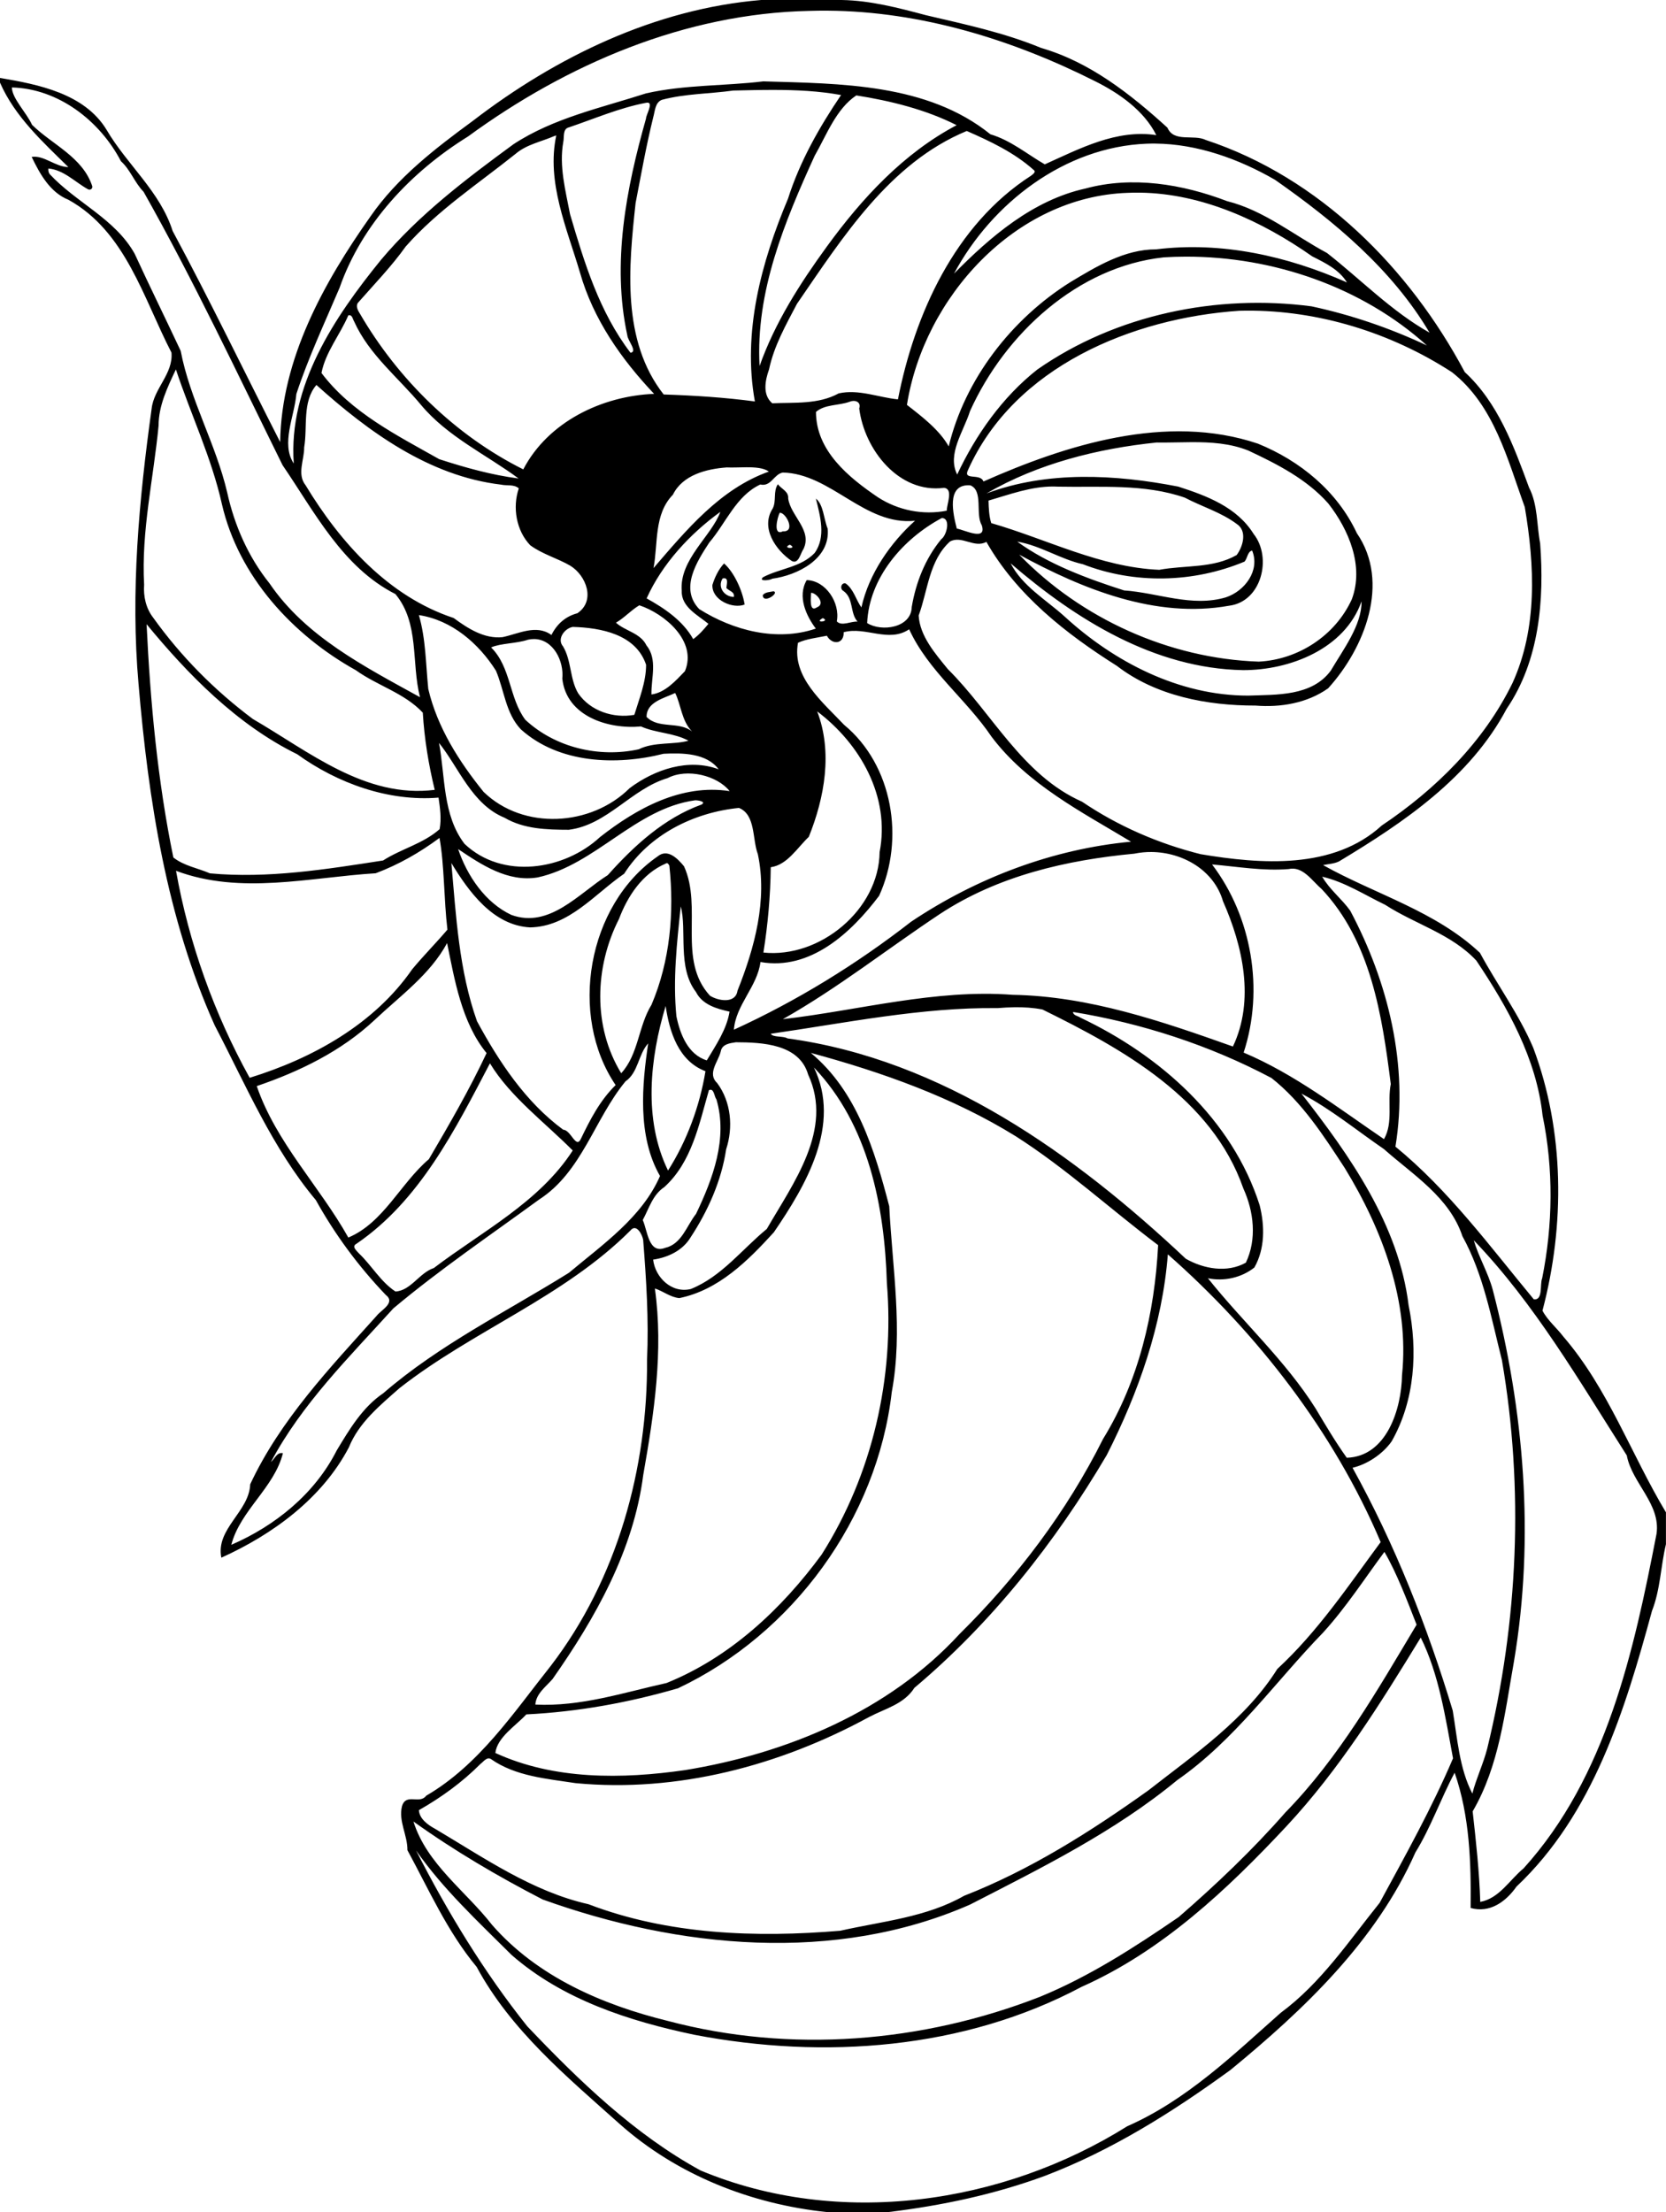 <?xml version="1.0" encoding="UTF-8" standalone="no"?>
<svg id="svg2" xmlns:rdf="http://www.w3.org/1999/02/22-rdf-syntax-ns#" xmlns="http://www.w3.org/2000/svg" height="1748pt" width="1317pt" version="1.1" xmlns:cc="http://creativecommons.org/ns#" xmlns:dc="http://purl.org/dc/elements/1.1/" viewBox="0 0 1317 1748">
 <path id="path4" d="m752.16 0c-104.77 8.738-202.65 56.15-285.13 119.54-37.1 27.23-74.38 55.87-100.87 94.14-46.22 65.46-88.13 140.76-89.32 222.96-35.44-69.44-69.26-139.74-106.25-208.48-12.35-38.95-45.03-65.42-65.19-99.8-21.812-36.059-67.7-44.998-105.4-51.36v4.6c14.712 33.62 42.038 58.36 67.551 83.44-12.825-0.13-24.101-11.96-36.264-10.05 8.125 16.8 18.101 35.05 36.363 42.35 56.54 31.36 74.07 97.35 101.79 150.95 1.85 20.87-17.38 35.3-19.6 55.36-12.51 90-20.96 181.1-12.94 272.04 9.76 114.75 27.76 231.27 75.26 337.11 30.78 58.9 56.87 121.2 99.95 172.6 18.87 34 42.14 65.5 69.04 93.6 10.16 7.8-4.56 14.9-8.97 20.7-46.3 51.5-95.33 103-124.94 166.4-1.05 27.2-34.27 43.9-28.52 72.5 50.73-22.9 99.56-58.5 125.99-108.9 9.9-24.6 30.86-41.6 50.11-58.6 72.6-56.9 162.08-89.7 228.07-155.6 5.87-7.4 11.71 3.8 12.66 9.2 3.08 39.3 5.61 78.8 3.83 118.3 0.72 107.2-29.35 216.7-95.17 302.5-36.81 46.3-70.71 97.7-123.02 128.2-6.69 8.9-19.94-2.9-23.93 10.3-3.75 14.7 5.52 28.7 5.33 43.5 21.29 39.2 39.61 80.7 68.42 115.3 33.61 62.4 89.07 108.5 141.14 155 56.69 50.5 129.94 79.4 205.2 87.2h60.24c52.84-6.4 105.18-17.4 155.21-35.9 66.1-25.2 126.2-63.1 183.1-104.5 72.7-59.7 144-127.4 182.7-214.8 15.4-25 25-53 38.8-78.8 14.9 42.8 16.3 88.7 15.8 133.6 19.1 5.4 35-6.4 45.3-21.1 76-71.7 107.3-174.6 133.9-272.3 8.3-21.1 8.6-44.1 13.8-65.9v-31.5c-34.5-57.5-57.1-122.2-101.4-173.6-6.6-8.7-15.5-15.9-20.6-25.6 22.3-84.5 21.8-177.2-9.1-259.6-14.1-33.2-35.8-62.47-52.7-93.85-44-41.32-103.4-57.81-155-86.65 5.3-1.15 10.9-1.24 15.8-3.68 64.2-38.61 129.6-82.8 165.6-150.72 32.4-47.51 37.3-107.66 33.1-163.36-3.5-18.4-2.2-38.22-11-55.23-15-40.8-30.7-83.8-63.5-114-54.6-102.5-143.6-192.16-255.8-229.21-12.1-5.97-31.6 2.78-38-12.18-36.3-33.032-76.6-64.846-124.7-78.733-36.59-15.138-75.46-23.375-113.87-32.375-27.25-7.25-54.77-14.5-83.15-15.012h-79.72zm65.77 10.545c92 0.681 182.47 28.516 264.27 69.73 24 11.963 48.3 29.045 60.4 53.195-39.3-5.97-75.6 13.3-110.2 28.88-17.5-10.1-33.57-23.72-53.72-29.7-62.48-50.35-148.13-50-224.43-52.275-38.49 4.65-77.75 3.213-115.8 11.838-44.43 14.347-91.4 24.267-131.01 50.227-46.76 34.27-93.45 69.6-130.87 114.12-46.22 56.83-91.78 124.64-86.28 201.29-12.98-19.6 0.75-46.7 2.56-68.69 11.77-35.85 27.95-70.15 42.69-104.87 22.16-63.34 70.76-114.64 126.84-149.4 97.93-71.566 214.59-121.53 337.13-124.12 6.15-0.195 12.29-0.271 18.42-0.225zm-806.18 75.83c46.062 1.213 86.95 32.985 107.72 72.815 9.44 8.56 13.49 21.15 22.41 30.24 49.64 87.9 92.66 179.58 137.33 270.03 31.77 46.43 59.28 100.88 111.51 127.33 23.98 28.97 15.55 67.58 24.29 101.87-54.3-30.01-112.78-59.61-148.71-112.45-20.85-26-34.59-57.1-41.74-89.53-11.17-48.04-36.76-91.65-46.01-140.09-15.01-32.06-30.75-63.91-45.48-95.94-19.27-34.55-57.844-50.49-83.957-78.65-1.2-1.6-1.525-3.61-1.301-5.55 15.15 1.29 26.414 13.49 39.114 20.5 2.225 1.24 4.774-0.54 4.224-3.07-9.437-28.76-39.4-40.89-59.488-60.57-5.337-11.85-19.837-26.21-19.912-36.935zm752.92 2.436c22.26 0.027 44.49 1.068 66.42 5.052-21.31 31.487-40.75 65.587-52.4 102.32-26.45 62.85-45.18 131.89-32.76 200.36-29.89-4-60.01-5.89-90.12-6.89-41.72-53.07-34.62-126.16-27.75-189.05 5.48-28.4 10.54-56.92 17.5-85.05 1.68-5.82 1.74-14.24 8.39-16.925 23.1-6.163 47.15-5.887 70.69-9.187 13.31-0.296 26.67-0.644 40.03-0.627zm81.47 5.439c33.83 5.338 68.71 13.96 99.16 29.4-52.39 27.6-93.64 72.31-128.14 119.74-26.56 36.47-51.46 75.35-66.59 118.16-4.05-73.3 24.67-142.43 54.48-207.74 11.76-20.51 21.16-46.25 41.09-59.56zm-206.62 7.13c6.6-0.36-1.26 12.18-1.16 15.72-19.58 69.04-33.95 143.04-18.47 214.21 0.42 5.17 10.45 16.3 3.11 17.1-30.75-40.17-45.61-88.93-59.68-136.73-4.48-23.45-10.99-47.41-6.73-71.39 1.12-4.68-0.9-13.02 5.63-14.5 25.12-8.48 49.69-19.19 75.78-24.17 0.58-0.14 1.08-0.22 1.52-0.24zm315.78 28c23.25 10.18 46.8 21.28 65.9 38.3 3.2 2.17-0.8 4.54-2.5 5.96-75.18 48.35-114.99 136.96-131.4 220.85-19.4-1.95-38.9-10.32-58.54-5.92-20.16 11.03-43.5 8.8-65.61 9.78-9.97-8.3-7.05-22.76-3.22-33.47 4.9-23.28 16.69-43.99 27.61-64.81 45.06-65.42 91.47-139.15 167.76-170.69zm-405.62 4.42c-9.93 46.26 10.61 91.84 23.46 135.56 13.08 45.94 40.75 85.4 73.22 119.69-51.4 1.99-104.75 27.52-129.29 74.59-67.07-33.48-123.86-89.09-161.63-154.17-2.08-3.27-4.44-7.87-1.03-11.16 15.81-18.01 32.58-35.29 46.53-54.86 31.46-35.73 71.58-61.87 108.51-91.46 10.97-9.39 25.47-11.98 38.37-17.64l1.86-0.55zm591.92 8.02c41.6 0.38 82.5 15.14 118.3 35.78 58.7 41.12 115.6 88.34 152.7 151-37.5-21.05-67.7-52.36-101.3-78.69-32.6-17.45-62.2-42.1-98.7-51.21-44.2-16.89-93.8-25.06-140.1-12.46-51.7 11.42-93.59 47.3-129.78 84.02 37.44-69.77 109.48-125.18 190.48-128.32 2.8-0.11 5.6-0.15 8.4-0.12zm-15 48.48c61.5 0.85 120.5 28.17 170.1 62.95 12.8 6.44 26.6 13.09 34.3 25.74-58.9-26.13-123.9-40.66-188.6-32.69-31.2-0.02-58.9 16.85-84.9 32.48-58.09 36.45-104.04 95.88-120.03 162.13-9.28-16.3-26.02-29.13-41.28-40.97 16.76-105.86 106.71-205.68 218.01-209.45 4.2-0.19 8.3-0.25 12.4-0.19zm45.2 63.21c86.2-0.15 173.9 29.81 238.2 87.75-36.4-17.15-74.7-30.22-114-38.67-93.6-12.31-193.2 8.14-271 62.44-34.5 27.16-60.8 64.57-79.16 103.69-10.18-20.16 6.25-42.22 12.7-62.69 34.71-76.67 106.66-142.72 191.46-151.83 7.2-0.45 14.5-0.68 21.8-0.69zm59.8 53.33c71.6-0.41 143.2 21.89 203.2 60.85 41.7 32.69 54.8 86.16 71.9 133.16 9.8 57.75 12.7 119.25-12.1 173.74-28.3 58.06-76 105.22-129.2 140.8-47.9 43.83-119.6 38.27-179 28.33-41.6-10.43-81.6-27.73-117.1-51.79-59.2-26.22-88.72-87.36-132.71-131.02-12.41-15.29-27.64-32.51-28.81-52.94 9.11-24.72 10.24-54.37 30.97-73.11 11.73-6.28 23.95 6.95 35.95 0.38 29.8 52.47 78.6 90.72 128.9 122.45 38.7 29.79 89.2 39.3 137 39.24 24.9 2.01 51.1-2.37 71.8-17.05 36-39.63 61.8-104.53 28.4-153.17-19.3-41.35-55.9-71.48-97.8-88.5-90.5-30.41-190 1.4-271.22 37.39-2.93-8.56-20.59-0.57-15.22-11.42 45.84-102.1 162.34-150.08 268.14-157.23 2.3-0.06 4.6-0.1 6.9-0.11zm-886.13 4.5c2.7 0.2 3.16 4.11 4.48 6.22 14.74 32.83 43.71 55.4 66.2 82.54 26.09 31.26 64.56 49.05 96.28 72.54-26.72-3.45-52.89-10.8-78.42-19.09-41.7-23.55-87.01-46.1-116.35-85.14 4.06-20.79 18.34-37.67 26.52-56.91 0.48-0.14 0.91-0.19 1.29-0.16zm-171.66 53.56c14.61 44.13 35.29 87.3 45.51 133.24 16.4 71 69.6 129.04 132.37 163.91 21.26 15.29 47.92 22.44 66.1 41.89 1.51 25.66 5.73 51.42 11.78 76.24-68.46 8.62-124.26-37.83-179.72-70-37.68-28.13-71.14-61.86-98.5-100.11-7.16-9.27-9.76-20.99-8.94-32.57-2.94-52.85 9.29-104.81 14.3-157.14-0.02-19.73 8.89-38.02 17.1-55.46zm138.85 15.35c51.46 46.25 111.39 90 182.48 98.45 5.72 1.32 12.76-0.56 17.51 3.7-6.42 18.68-2.55 41.75 11.31 56.19 11.98 8.84 26.79 12.77 39.61 20.22 15.57 9.53 25.37 34.5 6.96 46.93-11.73 3.09-20.18 10.6-25.64 21.48-14.89-10.91-32.66-1.13-48.3 2.13-18.09 1.91-34.38-8.69-48.31-18.91-64.3-21.22-111.98-74.45-146.31-131.13-8.76-11.02-1.25-25.06-1.4-37.46 3.45-20.09-2.12-45.06 12.09-61.6zm530.66 15.76c3.88-0.08 7.32 2.2 5.73 7.48 5.05 40.52 39.06 84.25 83.86 78.37 9.38 1.18 2.58 16.04 2.62 22.57-23.47 4.61-47.97-0.29-67.98-13.22-28.97-19.62-61.2-45.88-61.25-84.31 8.66-7.66 22.59-6.16 33.17-10.04 1.22-0.53 2.56-0.82 3.85-0.85zm333.98 40.75c19.1-0.07 38.2 1.05 56.3 8.31 28.6 13.42 57.8 28.27 79 52.31 20.3 26 35.4 61.84 23.2 94.56-16.3 35.76-52.8 59.63-92 61.6-88.5-3.04-175.3-42.42-236.7-105.69 62.8 34.12 135 63.45 207.4 50.46 32.2-3.97 42.7-47.67 24.3-70.85-16.5-26.58-46.4-37.75-74.5-46.81-62.1-12.1-129.4-15.76-189.51 6.76 50.81-29.55 110.01-44.35 168.11-50.32 11.4 0.18 22.9-0.29 34.4-0.33zm-439.8 24.78c8.74-0.03 17.22 0.6 22.26 4.26-48.27 17.09-81.85 58.11-114 95.34 4.66-24.5 0.22-53.04 19.17-72.5 9.61-19.58 33.22-25.49 53.21-26.94 5.61 0.28 12.56-0.14 19.36-0.16zm36.04 5.22c47.63 1.01 80.86 52.73 130.61 47.62-24.05 21.62-45.45 52.06-52.96 85.59-5.47-7.57-7.48-17.81-15.55-23.66-4.48-1.13-6.05 5.42-2.21 7.4 10.37 7.4 6.26 21.86 13.98 30.3-6.51-0.54-15.79 4.96-20.53-0.25 3.54-18.27-10.89-40.34-29.73-40.75-9.51 16.26-0.32 35.52 9 47.89-38.6 13.1-81.6 1.95-115.24-19.3-19.5-20.31-2.32-46.91 9.97-65.72 16.47-19.19 26.47-46.19 50.42-57.31 10.79 2.44 13.3-10.22 22.24-11.81zm-4.89 11.55c-4.82 7.07-1.24 16.45-5.11 23.97-12.27 18.98 2.88 41.12 18.81 51.82 6.9 3.61 8.64-7.79 11.55-11.69 9.11-18.65-12.63-32.7-15.05-50.03 0.62-7.04-6.67-9.28-10.2-14.07zm188.04 1.01c0.69 0 1.42 0.02 2.17 0.08 13.03 5.33 4.72 28.35 11.23 39.31 5.36 16.24-17.1 4.69-24.65 3.39-3.65-14.3-10.28-42.67 11.25-42.78zm84.51 1.24c1.5 0.01 3 0.05 4.5 0.14 41.6 0.85 85.1-3.05 125.1 10.87 17 8.97 35.9 14.43 51.4 26.07 10.5 6.91 6 22.34-0.2 30.6-23.2 13.34-51.1 9.86-76.5 14.6-58.1-2.46-110.9-30.23-166.01-46.14-2.24-7.15-2.48-14.8-2.7-22.24 21.13-6.11 42.11-14.07 64.41-13.9zm-234.98 11.95c4.3 17.35 10.17 37.91-1.27 53.75-13.55 14.21-34.5 15.15-51.04 23.94-4.85 4.65 7.84 2.81 9.03 1.45 25.18-3.41 57.76-19.66 54.92-49.47-3.83-9.27-4.1-23.77-11.64-29.67zm-94.42 13.08c-8.65 23.94-40.56 46.91-38.16 78.03-0.58 15.93 15.87 23.93 26.39 32.57-4.49 5.49-9.28 10.92-15.03 15.12-10.26-18.36-28.59-30.57-46.04-40.25 15.33-34.06 42.64-63.6 72.84-85.47zm59.21 0.91c6.04 0.54 15.39 19.04 2.59 18.32-9.93 4.87-5.62-13.44-3.16-18.32 0.18-0.02 0.38-0.02 0.57 0zm159.59 5.21c9.07-0.05 5 17.1-0.51 20.89-15.85 19.27-25.04 42.59-29.18 67.04-0.46 20.58-29.87 24.75-44.03 15.81 1.92-44.68 35.27-83.24 73.72-103.74zm74.6 23.29c22.8 3.8 42.5 17.33 64.9 22.34 51.1 19.81 109.2 18.42 159.6-2.58 3-3.06 3-10.13 7.6-10.9 8 19.59-7.2 39.98-26 46.18-33.6 9.96-67-4.54-100.5-6.83-36.6-11.71-75.4-26.16-105.6-48.21zm-224.74 3.03c8.84 4.67-8.98 3.85 0 0zm218.16 18.4c64.38 55.46 142.08 103.9 229.68 105.5 46.2 0.13 100.6-20.98 117.1-67.94 0.3 23.52-18.2 47.69-30.4 68.45-18.8 25.45-53.4 23.62-81.6 24.66-68.2 0.05-132.6-33.21-181.9-78.56-18.4-16.5-41.2-29.65-52.88-52.11zm-283.16 0.13c-5.47 5.86-9.15 13.6-11.51 21.24-0.63 15.05 20.17 23.92 31.86 19.34-2.17-13.84-10.51-32.1-20.35-40.58zm0.59 14.61c3.84 0.39 1.88 6.42 1.71 9.64 2.59 2.95 8.46 3.69 7.38 8.83-9.43-0.17-16.44-9.74-11.11-18.26 0.8-0.2 1.47-0.27 2.02-0.21zm48.27 12.88c-3.66 0.83-8.03 0.65-10.6 3.75 0.14 9.33 17.04-2.34 10.6-3.75zm37.52 1.55c4.57-0.04 14.34 10.81 5.46 14.28-8.14 5.56-5.86-10.22-5.89-14.24 0.14-0.03 0.28-0.04 0.43-0.04zm-170.09 12.29c24.8 8.17 57.51 35.38 45.05 65.08-9 9.34-19.49 21.19-33.09 23-0.35-16.26 6.33-34.63-4.97-48.58-5.94-12.2-21.06-14.09-30.09-22.33 8.39-4.82 14.87-12.32 23.1-17.17zm-217.84 9.66c32.5 4.94 59.11 27.99 76.16 54.94 8.22 19.26 9.56 42.06 24.58 57.89 37.66 33.96 94.45 35.92 141.03 24.16 18.41-0.94 42.46-0.8 54.46 15.35-29.99-11.2-63.3 0.18-87.92 18.58-38.15 37.92-105.13 41.84-144.4 3.69-24.32-30.12-45.71-63.72-54.62-101.61-2.49-24.4-2.39-49.25-9.29-73zm399.12 2.99c8.3 3.52-9.85 5.32 0 0zm-668.18 6.02c40.76 49.49 89.25 99.23 148.87 128.47 39.95 28.81 90.34 46.87 139.62 42.81 1.49 10.2 3.01 20.92 1.06 31.16-16.21 14.38-37.87 19.38-55.85 30.94-56.37 8.75-114.01 18.04-171.11 12.71-12.04-5.21-25.64-7.37-36.15-15.66-15.59-75.89-22.75-153.13-26.44-230.43zm421.09 2.68c27.66 0.79 62.37 7.13 72.5 37.4-0.03 17.17-6.73 33.26-11.62 49.45-20.55 3.69-43.39-3.68-55.48-21.24-8.44-14.25-6.48-32.14-14.98-46.38-6.33-7.33 1.52-17.81 9.58-19.23zm332.44 2.36c18.92 41.21 56.41 68.99 81.41 106.1 35.51 47.1 89.01 74.24 137.81 103.68-77.6 7.28-152.66 35.8-217.22 79-54.09 42.07-112.83 78.21-175.19 106.72 1.85-24.54 23.1-42.45 26.27-66.85 49.45 8.7 89.9-29.2 117.22-65.41 25.46-55.63 13.76-128.98-34.62-168.9-20.74-22.09-51.89-47.09-45.52-81.05 8.32-3.83 19.08-4.99 28.52-6.95 5.05 9.27 16.96 8.65 16.64-3.47 21.74-5.9 44.24 10.79 64.68-2.87zm-370.54 9.62c18.71 0.22 29.6 21.49 27.8 39.19 4.08 37.21 45.58 50.15 77.71 47.14 15.04 6.7 32.33 6.17 46.96 14.07-14.37 4.19-33.85 0.89-49.15 8.49-39.04 8.59-82.56-1.63-112.1-29.17-16.06-21.45-14.06-51.96-33.78-71.45 9.63-4.25 24.96-3.7 36.51-7.63 2.09-0.45 4.11-0.66 6.05-0.64zm139.32 53.29c5.66 11.1 6.33 27.72 16.72 38.02-13.02-10.4-33.12-2.23-44.97-14.39-0.16-14.82 17.48-18.48 28.25-23.63zm140.34 18.17c42.24 31.86 72.36 83.91 61.68 139.02-0.62 56.76-58.99 105.04-114.82 99.2 4.4-27.59 6.95-56.19 7.25-84.29 16.38-2.32 26.01-19.01 37.61-30.02 15.62-38.85 23.69-83.76 8.28-123.91zm-373.69 31.13c19.68 24.55 32.54 60.72 64.73 73.9 19.22 11.28 41.91 11.85 63.53 11.9 38.1-4.77 61.77-40.4 97.62-51.04 19.36-10.02 49.09-2.53 61.3 12.87-47.74-7.34-91.8 16.97-127.99 45.3-35.58 33-96.6 42.27-134.01 6.75-21.73-28.41-18.94-66.31-25.18-99.68zm252.99 56.7c2.55-0.15 11.49 1.19 6.46 4.18-36.9 13.32-66.97 40.87-92.65 69.7-28.56 17.96-57.62 53.04-95.31 39.32-25.67-11.98-43.69-38.57-52.59-65.01 23.02 15.44 49.01 32.9 78.67 27.96 57.27-12.61 96.48-68.09 155.42-76.15zm43.4 7.52c16.64 6.71 13.05 30.83 18.66 45.67 9.64 45.36-3.2 92.55-20.11 134.87-1.91 13.2-19.21 10.07-27.21 4.93-32.43-35.28-7.08-87.36-25.65-127.84-6.25-7.6-16.21-17.9-26.11-9.7-69.58 48.19-88.1 157.14-41.44 225.84-15.43 15.1-25.23 34.1-34.45 53.3-4.83 9.9-9.77-9-17.33-9.2-37.15-27.3-63.5-67.1-85.22-107.2-17.81-50.07-20.67-103.74-25.33-156.23 17.14 28.18 41.21 61.67 77.84 63.57 38.41-0.73 63.74-32.99 92.91-53.03 24.65-38.61 68.64-60.53 113.44-64.98zm-295.91 29.63c4.87 26.69 4.29 61.01 7.83 90.6-11.24 13.21-23.62 25.68-34.78 39.1-37.69 54.44-98.67 88.14-160.64 107.24-35.11-63.4-60.12-133.2-72.76-204.46 63.8 23.97 131.86 6.48 197.31 2.42 22.65-8.5 43.64-20.52 63.04-34.9zm703.61 13.91c30.8 0.31 61.7 17.9 70.6 48.64 19.7 44.5 31.5 97.79 9.8 143.49-70.1-24.9-142.2-49.75-217.6-51.06-76.51-5.84-152.45 15.43-227.15 24.06 54.34-30.66 103.49-69.59 155.4-104.02 57.22-37.57 124.65-53.13 191.95-59.47 5.6-1.15 11.3-1.69 17-1.64zm-478.9 10.99c1.12 0.03 1.84 1.41 2.43 2.54 4.93 46.19 0.71 94.28-17.68 137.4-13.06 21.1-12.72 48.9-29.91 67.6-28.19-46-26.3-105.01-2.23-152.29 8.55-22.67 23.13-44.9 46.14-54.76 0.47-0.35 0.88-0.5 1.25-0.49zm538.7 1.3c25.2 2.17 50.3 6.63 75.6 4.57 14.1-3.24 23.2 11.74 32.5 19.52 49 51.86 59.9 125.15 68.5 192.85-3.6 17.9 2.7 37.7-6.7 54.4-44.9-30.5-88.4-64.3-138.7-85.5 20.4-62.2 8.1-134.16-31.2-185.84zm108.8 12.08c22.3 5.18 41.8 17.95 62.3 27.81 29.5 19.13 65.3 28.62 90 55.04 31 46.25 59.4 96.71 65.5 153.11 10.9 53 10.2 107.8-0.4 160.7-2.5 6 1.1 22.1-8.3 20.8-43.3-52.2-83.9-107.6-136.7-150.8 13.1-80.1-7-162.24-44.7-233.1-8.5-11.81-20.4-20.86-27.7-33.56zm-633.82 29.41c6.32 23.04-3.62 60.34 15.02 84.46 6.31 12.63 20.53 16.64 33.2 19.44-2.76 17.45-13.51 33.15-22.49 48.15-18.72-5.8-26.43-26.1-30.03-43.6-3.56-36.26 0.48-72.48 4.3-108.45zm-230.89 36.19c7.26 35.21 14.15 78.26 39.02 108.66-16.91 36-36.93 70.6-57.03 104.8-27.99 23.8-44.81 62.8-79.58 77.4-28.46-50.8-71.37-93.8-90.49-149.6 42.25-14.4 83.46-34.4 116.36-65.2 25.32-23.9 54.88-44.93 71.72-76.06zm215.97 62.12c3.74 25.54 12.64 54.34 39.34 64.44-5.63 34.4-18.46 69.1-36.99 98.1-24.57-50.3-17.89-110.9-2.35-162.54zm344.74 1.25c9.2-0.12 18.5 0.44 27.6 2.23 79.6 39.16 167.5 87.76 198.5 176.76 10.4 22.8 13.5 50.2 2.5 73.3-18.5 10.4-41.8 6.2-59.4-3.9-109.7-103.2-240.56-196.8-393.48-217.6-4.6-2.7-14.31-0.7-16.63-4.6 72.61-10.4 149.08-26.28 224.23-25.34 5.53-0.45 11.09-0.77 16.68-0.85zm57.8 4.65c68.2 11.24 135 32.84 196.1 65.24 30.3 23.9 51.5 56.9 72.4 88.9 37.3 60.9 64.1 132.3 56.6 204.6-0.5 32.9-14.9 80.4-54.6 81.6-11.2-15.7-21-32.2-30.8-48.7-29.8-47.3-71.9-85.3-106.4-128.6 16 3.3 33.1-0.5 45.9-10.6 10.6-18.7 10.3-41.3 5.2-61.6-27.1-84.9-98.4-148-177.1-185.2-2.4-1.8-7.1-2-7.3-5.64zm-333.23 29.94c26.04 0.1 62.72 1.6 71.49 31.9 25.28 54.3-14.92 107.4-40.85 152.5-24.51 20.1-44.7 47.1-75 59.3-19.02 4.7-35.3-11.5-37.32-29 14.51-2.1 29.13-8.9 36.96-21.9 17.26-26.3 30.51-55.9 35.19-87.1 7.11-21.6 4.95-46.8-8.79-65.3-10.2-9.5 0.92-21 3.45-31.3 1.22-7.2 8.86-8.2 14.87-9.1zm-86.56 1.1c-5.95 39.9-11.07 91.5 11.68 131-17.81 40.9-56.65 67.6-90 95.6-61.87 38.6-128.04 71-183.51 119-20.53 13.9-33.43 35.7-45.97 56.5-21.72 42.9-60.76 74.4-104.15 93.2 8.85-34 42.46-56.4 51.01-90.5-6.05-1.3-8.03 5.6-11.85 8.7 30.49-57.4 77.67-103.9 120.93-151.7 45.91-38.5 95.52-72.1 143.86-107.4 42.55-27.3 54.8-79.6 85.59-116.9 12.72-8.8 12.52-26.6 22.41-37.5zm160.68 9.4c70.52 19.1 140.21 43.8 202.61 82.4 49.8 31.8 93.5 72 140.6 107.5-3.4 66.7-19 134-54.4 191.4-35.9 71.8-85 136.6-142.01 192.9-69.88 76-170.45 117.8-270.89 134.2-62.28 9-129.56 9.8-187.61-16.9 1.77-15.5 20.36-27 30.6-38.1 50.8-2.5 101.05-11.6 149.9-25.8 113.42-53.6 196.81-167.3 211.21-292.6 11.31-60.8 0.6-122.4-2.49-183.5-14.32-55-31.92-113.7-77.52-151.5zm-317.05 10.3c19.96 33 54.18 58.3 81.8 86.1-32.96 51.1-89.75 80-137.25 116.1-14.41 4.8-22.65 22.3-37.91 23.2-14.59-9.5-23.56-25.8-36.24-37.8-2.07-2.5-7.41-6.6-2.39-9.3 62.66-42.7 97.75-113 131.99-178.3zm320.14 4.1c54.02 56.5 69.82 137.3 72.08 212.9 7.69 93.3-14.21 189.1-64.51 268.3-39.61 53.9-90.54 101.5-153.2 126.8-42.82 9.5-84.75 23.5-129.65 21.3 0.69-10.8 10.58-17.8 17-25.2 42.39-60.4 80.06-127.2 89.62-201.6 10.73-60.8 20.1-122.5 11.5-184.2 8.16 2.6 15.25 8.7 24.14 9.5 38.79-7.9 67.73-36.8 93.42-65 31.82-46.6 66.91-106.1 39.6-162.8zm-102.05 22c3.49 0.1 3.67 7 5.7 9.5 11.41 38.5-3.52 78.5-20.13 113.1-9.34 11.8-14.14 29.9-30.61 33.6-16.53 6.3-17.3-17.3-22.07-27.5 6.17-11.3 9.8-25 21.27-32.5 27.25-24.7 34.35-62 44.14-95.8 0.64-0.3 1.21-0.4 1.7-0.4zm583.77 3.8c29.1 15.3 54.5 36.3 81.5 54.8 28.9 25.6 64.8 47.6 77.6 86.1 20.9 37.9 28.5 80.9 39 122.3 21.9 127.1 16 258.6-14.5 383.7-3.9 15.2-10.8 29.3-14.7 44.5-12.9-24.8-14.8-54.5-19.4-82-25-82.8-57-163.9-99-239.8 13.8-3.2 29.3-12.9 38.6-26 23.1-40.5 26-89.5 16.8-134.5-9.7-79.4-57.9-147.6-105.9-209.1zm170.3 144.9c60.1 62.5 104.5 139.3 151.2 212.5 5.2 27.5 33.6 47.8 29.4 77.4-22.5 116-49.4 239.9-131.4 330.5-13.9 11.4-23.9 29.6-42.8 33.1-0.9-29.9-4.2-59.8-7.5-89.4 26.3-45.1 31.8-97.7 40.8-148 20.6-122.2 10.2-248-21-367.4-4.6-16.9-13.8-32-18.7-48.7zm-302.3 13.9c87.9 77.3 164.1 175.3 210.3 284.2-32 43.3-62.3 88.6-102.1 125.3-31.3 49.9-81.6 84.1-127.5 120-57 40.7-116.6 78.5-182.08 104.1-37.31 21.3-80.67 25.1-122.32 34.5-83.37 7-170.04 3.9-248.8-26.2-55.55-12.5-103.31-45.9-151.6-74.5-7.04-3.8-15.45-9.8-15.97-18.4 22.16-12.6 42.86-27.6 60.87-45.7 2.81-2 6.35-7.3 10.3-4.8 24.35 17.1 55.19 19.4 83.65 23.8 100.56 9.6 201.82-17.3 289.82-65.2 15.85-8.4 34.71-12.7 44.96-28.9 76.56-64.4 139.37-143.9 190.07-229.9 31.3-61.6 55-128.6 60.4-198.3zm214 293.9c12 20.4 22.5 48.1 31.8 71.9-38.7 64.7-76.6 131.2-129.6 185.4-32.4 37-68.8 71.6-105.5 103.4-43.5 29.8-88.2 58.7-137.2 78.8-116.25 45.3-246.35 55.9-367.5 23.8-64.69-15.9-129.1-43.7-173.78-94.9-26.1-33.5-64.6-60.2-77.68-102.1 40.25 28.8 83.46 54.2 127.65 77 134.03 48.2 288.96 63.7 422.46 5 70.85-36.4 142.85-71.9 204.65-122.9 56.8-39.5 96.6-96.8 144.2-145.8 22.5-24.7 40.7-52.9 60.5-79.6zm35.9 84.6c18.1 36.4 24.4 79.2 31.9 119.3-21 49.2-47 95.8-72.5 142.7-30.5 37.9-58.1 79.4-97.7 108.6-47.1 41.7-93.2 86.4-151.7 112.1-123.61 77.4-285.1 100.7-421.62 43.7-65.35-35.7-120.05-88.6-171.25-142.4-42.79-53.6-78.82-112.9-109.89-173.7 26.75 38.3 61.28 70.2 94.25 103.1 50.43 44.2 116.42 65.5 180.91 79 127.88 24.5 266.11 14.5 382.5-47.4 79.4-35.3 143.9-96 202.5-158.7 52.3-56.1 92.8-121.2 132.6-186.3z" transform="scale(.8)"/>
</svg>
